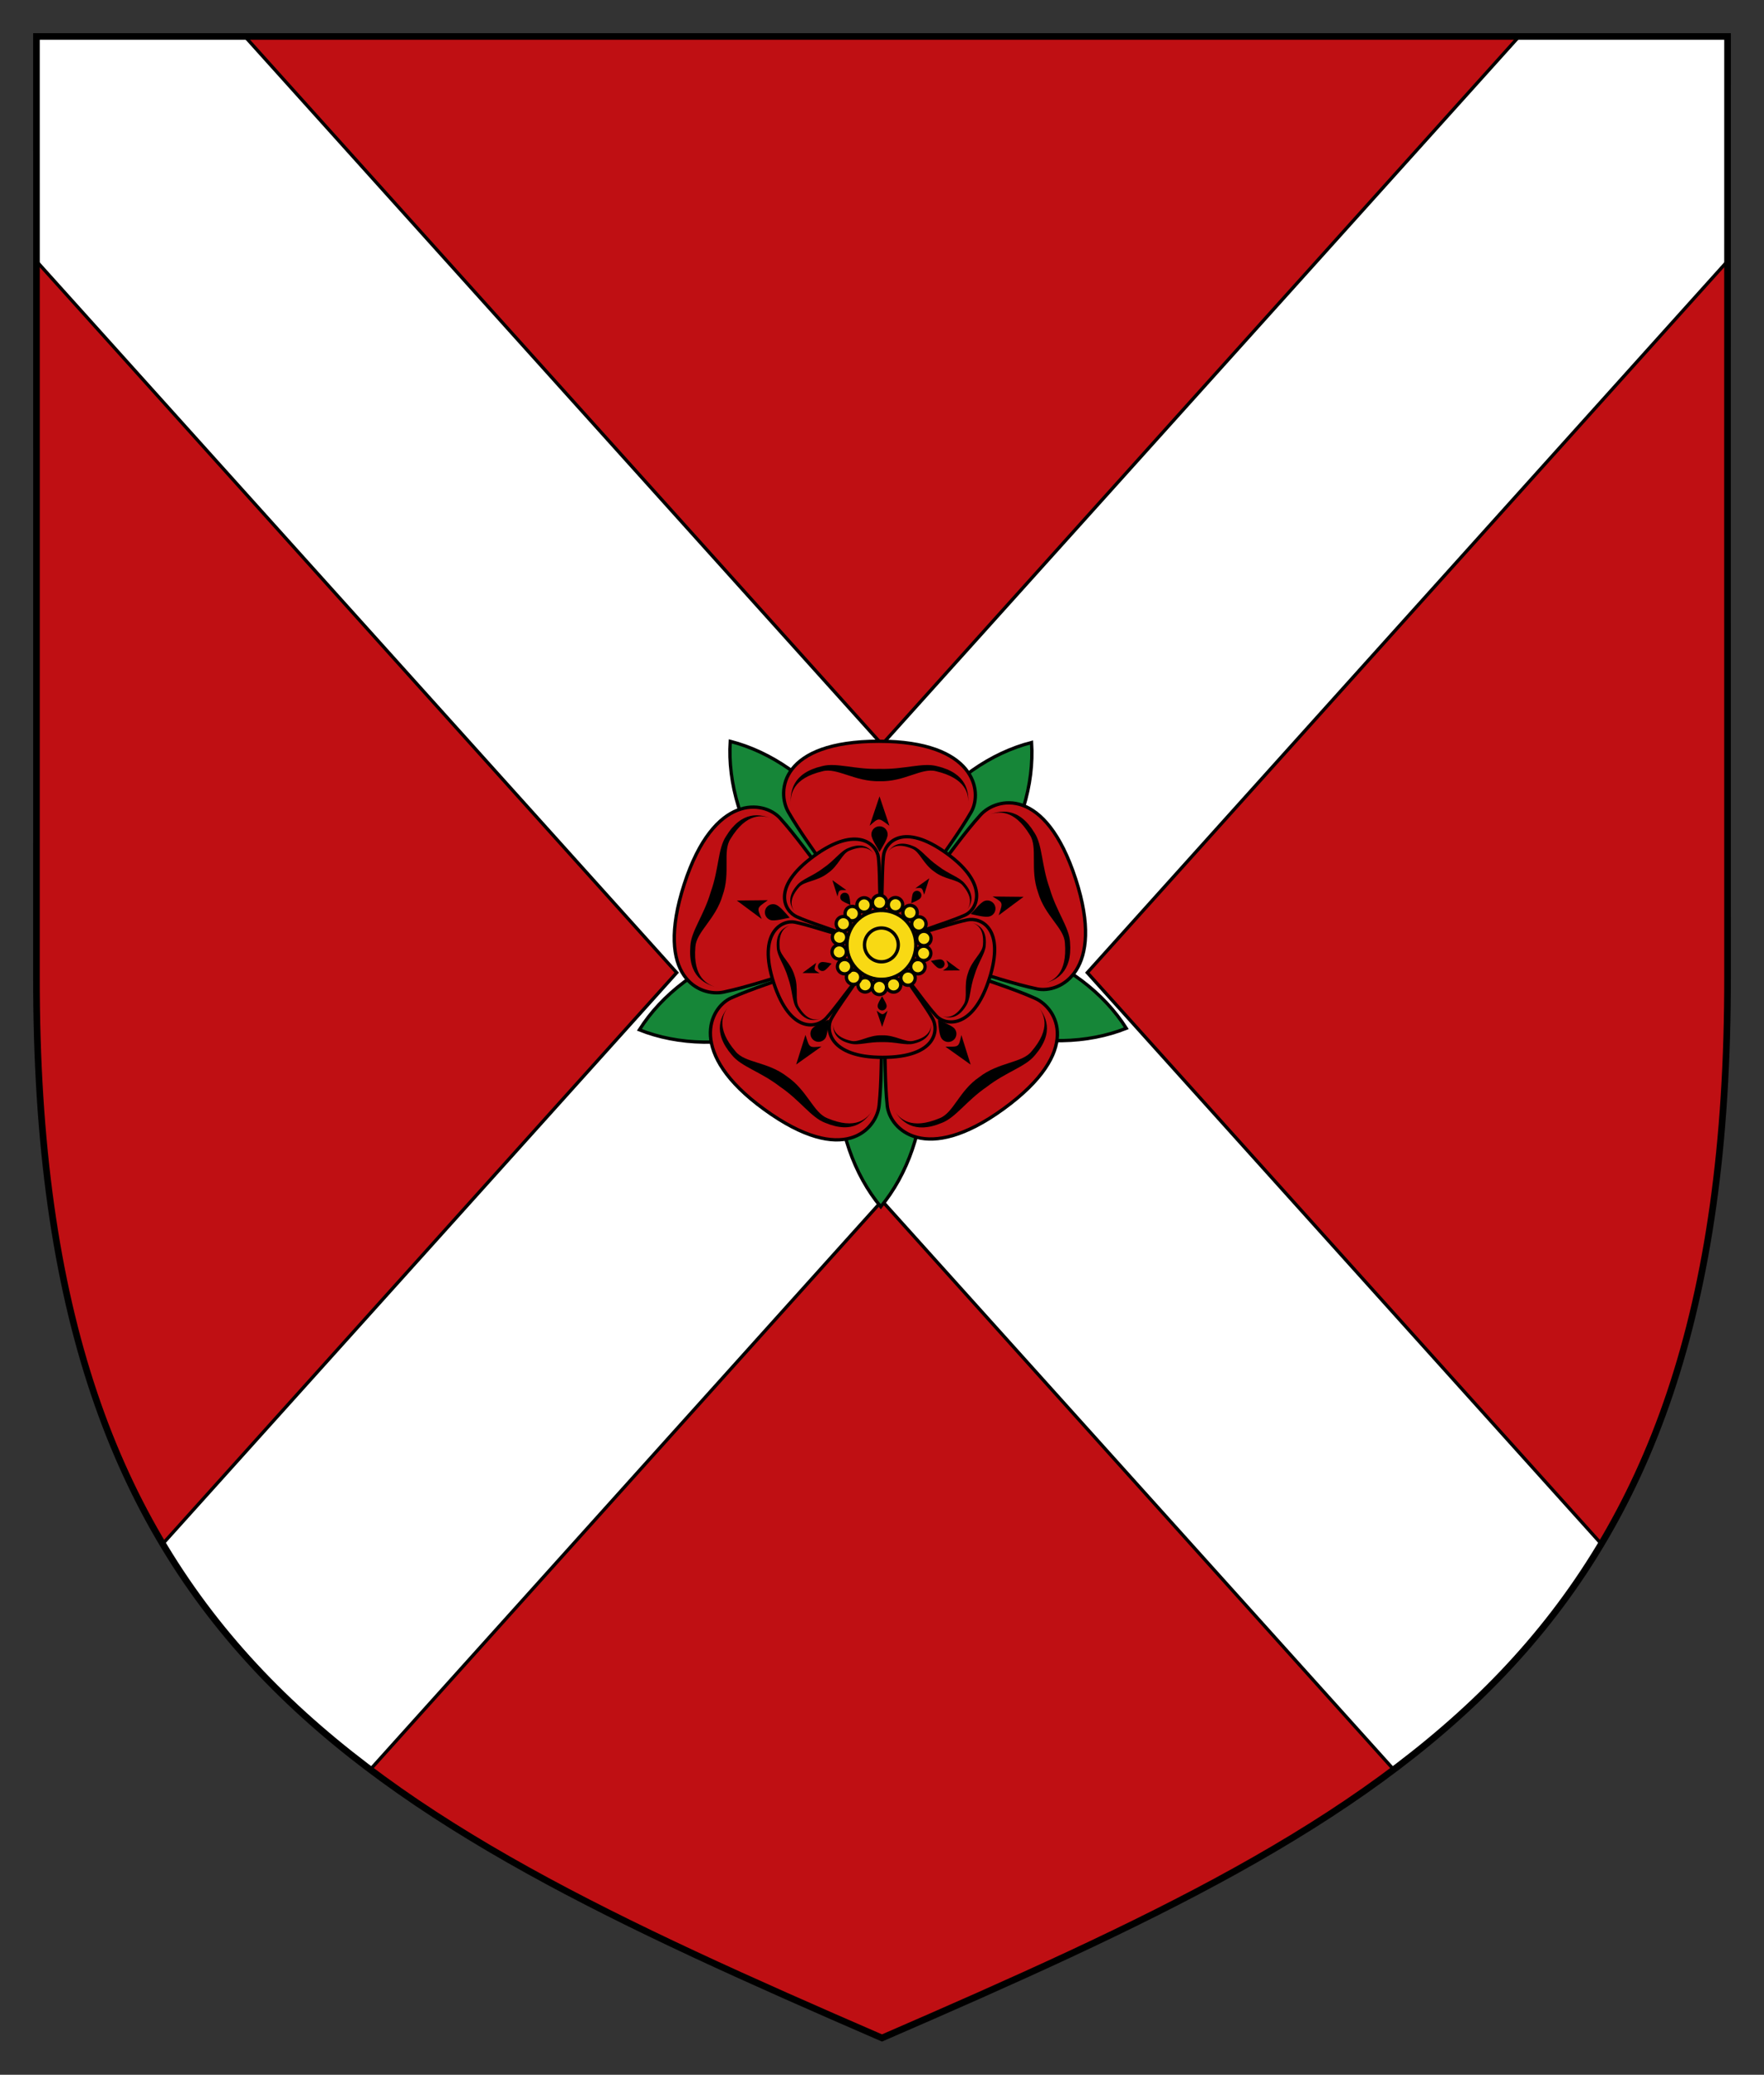 <?xml version="1.0" encoding="utf-8"?>
<!-- Generator: Adobe Illustrator 16.0.3, SVG Export Plug-In . SVG Version: 6.00 Build 0)  -->
<svg version="1.1" id="Marquess_of_Abergavenny" xmlns="http://www.w3.org/2000/svg" xmlns:xlink="http://www.w3.org/1999/xlink"
	 x="0px" y="0px" width="532.25px" height="625.85px" viewBox="0 0 532.25 625.85" enable-background="new 0 0 532.25 625.85"
	 xml:space="preserve">
<rect x="0" y="0" width="532.25" height="625.85" fill="#333333" stroke="none"/>
<path fill="#BF0F13" d="M266.123,614.756C107.208,545.864,10.689,497.168,11.001,294.462c0.036-23.478,0-283.462,0-283.462h510.247
	c0,0-0.036,259.984,0,283.462C521.56,497.168,425.038,545.864,266.123,614.756z"/>
<path fill="#FFF" stroke="#000" d="M11.001,11h62.863l0.038,0.001L266.123,224.57L458.325,11.017L458.341,11h62.907
	c0,0-0.004,28.645-0.008,67.776l-0.006,0.007L328.073,293.4l155.092,172.316c-16.146,27.058-37.173,48.928-62.603,68.057
	l-0.03,0.021L266.127,362.239l-0.004-0.004L111.744,533.764l-0.03,0.031c-25.442-19.134-46.479-41.012-62.631-68.078l0.041-0.041
	l155.052-172.269L11.004,78.784L11.001,11z"/>
<g id="g1836">
	<g id="g1991">
		<path id="path1986" fill="#168638" stroke="#000" d="M220.339,223.628c-0.812,12.487,3.244,26.656,12.306,39.128
			c9.062,12.473,21.271,20.691,33.397,23.777c0.814-12.488-3.212-26.648-12.275-39.123S232.468,226.712,220.339,223.628z"/>
		<path id="path1987" fill="#168638" stroke="#000" d="M311.253,223.978c-12.125,3.086-24.348,11.322-33.41,23.795
			c-9.061,12.473-13.105,26.624-12.293,39.11c12.129-3.085,24.353-11.29,33.416-23.765
			C308.028,250.644,312.067,236.466,311.253,223.978z"/>
		<path id="path1988" fill="#168638" stroke="#000" d="M339.833,310.183c-6.682-10.58-18.291-19.658-32.953-24.423
			c-14.664-4.764-29.371-4.236-40.996,0.395c6.683,10.582,18.263,19.671,32.929,24.436
			C313.476,315.355,328.208,314.815,339.833,310.183z"/>
		<path id="path1989" fill="#168638" stroke="#000" d="M265.749,364.009c7.998-9.625,13.043-23.473,13.043-38.889
			c0-15.418-5.045-29.243-13.043-38.867c-7.999,9.624-13.064,23.446-13.064,38.867C252.685,340.54,257.75,354.384,265.749,364.009z"
			/>
		<path id="path1990" fill="#168638" stroke="#000" d="M192.923,310.646c11.624,4.63,26.353,5.151,41.016,0.387
			c14.662-4.764,26.251-13.836,32.933-24.415c-11.625-4.634-26.336-5.18-41.001-0.415
			C211.206,290.968,199.604,300.063,192.923,310.646z"/>
	</g>
	<g id="g1681">
		<g id="g1463">
			<g id="g1418">
				<path id="path1270" fill="#BF0F13" stroke="#000" d="M302.772,334.499c24.114-17.521,16.086-30.442,9.545-33.355
					c-6.582-2.931-13.644-5.06-20.466-7.584c-24.09-9.67-27.564-5.569-25.016,18.175c0.293,7.269,0.123,14.651,0.875,21.817
					C268.46,340.673,279.3,351.552,302.772,334.499z"/>
				<g id="g1411">
					<g id="g1408">
						<path id="path1378" d="M285.255,315.728c4.156,0.02,3.976,0.263,4.818-3.502c0.934,2.973,1.867,5.947,2.799,8.921
							C290.333,319.34,287.794,317.533,285.255,315.728z"/>
						<path id="path1380" d="M288.11,310.408c0.799,1.099,0.555,2.637-0.543,3.435c-1.101,0.797-2.638,0.554-3.437-0.544
							c-0.797-1.099-0.934-3.936-1.115-5.719C284.456,308.337,287.313,309.311,288.11,310.408z"/>
					</g>
					<g id="g1403">
						<path id="path1402" d="M312.751,303.01c2.865,3.377,5.541,8.3-0.479,15.3c-2.837,3.514-8.658,4.996-14.527,9.541
							c-6.139,4.179-9.346,9.259-13.564,10.869c-8.518,3.563-12.373-0.504-14.487-3.983c1.694,2.901,5.289,6.145,13.807,2.582
							c4.219-1.611,5.848-8.244,11.986-12.42c5.869-4.548,12.899-4.208,15.737-7.723C317.243,310.176,315.196,305.81,312.751,303.01
							z"/>
					</g>
				</g>
			</g>
			<g id="g1427">
				<path id="path1428" fill="#BF0F13" stroke="#000" d="M230.594,334.644c24.115,17.521,33.923,5.894,34.671-1.229
					c0.753-7.164,0.596-14.537,0.889-21.806c1.754-25.899-3.221-27.937-25.015-18.175c-6.822,2.525-13.895,4.644-20.478,7.574
					C214.119,303.919,207.122,317.59,230.594,334.644z"/>
				<g id="g1429">
					<g id="g1430">
						<path id="path1431" d="M243.032,312.182c1.267,3.96,0.978,3.863,4.82,3.503c-2.54,1.806-5.08,3.611-7.619,5.418
							C241.167,318.129,242.099,315.155,243.032,312.182z"/>
						<path id="path1432" d="M248.974,313.256c-0.797,1.098-2.336,1.341-3.434,0.544c-1.098-0.798-1.342-2.336-0.544-3.435
							c0.798-1.099,3.454-2.105,5.093-2.828C249.815,309.139,249.771,312.157,248.974,313.256z"/>
					</g>
					<g id="g1433">
						<path id="path1435" d="M263.624,334.403c-2.327,3.77-6.181,7.836-14.698,4.272c-4.218-1.612-7.427-6.69-13.564-10.869
							c-5.87-4.544-11.691-6.026-14.528-9.541c-6.02-7.001-3.344-11.923-0.688-15.011c-2.237,2.511-4.209,6.93,1.81,13.931
							c2.836,3.513,9.648,3.013,15.518,7.559c6.137,4.178,7.988,10.973,12.206,12.584
							C258.198,340.89,261.718,337.595,263.624,334.403z"/>
					</g>
				</g>
			</g>
			<g id="g1436">
				<path id="path1437" fill="#BF0F13" stroke="#000" d="M206.47,266.666c-9.211,28.349,4.879,34.084,11.884,32.595
					c7.048-1.498,14.01-3.926,21.014-5.893c25.173-6.338,25.573-11.697,9.555-29.408c-4.51-5.708-8.71-11.78-13.532-17.135
					C230.599,241.503,215.436,239.073,206.47,266.666z"/>
				<g id="g1438">
					<g id="g1439">
						<path id="path1440" d="M231.675,271.555c-3.374,2.428-3.371,2.124-1.841,5.667c-2.502-1.857-5.005-3.715-7.507-5.572
							C225.443,271.618,228.559,271.586,231.675,271.555z"/>
						<path id="path1441" d="M232.491,277.537c-1.291-0.419-1.998-1.808-1.579-3.098c0.419-1.291,1.808-1.998,3.098-1.579
							c1.291,0.42,3.07,2.635,4.263,3.971C236.666,277.065,233.781,277.957,232.491,277.537z"/>
					</g>
					<g id="g1442">
						<path id="path1444" d="M216.906,298.005c-4.304-1.047-9.362-3.457-8.606-12.658c0.229-4.51,4.068-9.131,6.145-16.259
							c2.51-6.986,2.121-12.981,4.586-16.765c4.797-7.888,10.305-6.865,14.063-5.292c-3.079-1.352-7.892-1.862-12.689,6.026
							c-2.465,3.783,0.115,10.107-2.395,17.094c-2.077,7.128-7.965,10.986-8.195,15.496
							C209.059,294.849,213.281,297.179,216.906,298.005z"/>
					</g>
				</g>
			</g>
			<g id="g1445">
				<path id="path1446" fill="#BF0F13" stroke="#000" d="M265.212,223.603c-29.807,0-30.907,15.172-27.327,21.374
					c3.603,6.24,8.063,12.111,12.098,18.165c13.806,21.982,19.027,20.707,30.921,0c4.035-6.053,8.512-11.925,12.112-18.165
					C296.601,238.775,294.226,223.603,265.212,223.603z"/>
				<g id="g1447">
					<g id="g1448">
						<path id="path1449" d="M268.353,249.085c-3.352-2.458-3.062-2.55-5.958,0c0.993-2.954,1.986-5.908,2.98-8.862
							C266.366,243.178,267.358,246.131,268.353,249.085z"/>
						<path id="path1450" d="M262.915,251.709c0-1.357,1.102-2.458,2.46-2.458c1.355,0,2.457,1.101,2.457,2.458
							s-1.557,3.733-2.457,5.282C264.654,255.534,262.915,253.067,262.915,251.709z"/>
					</g>
					<g id="g1451">
						<path id="path1453" d="M238.633,243.212c-0.334-4.417,0.395-9.972,9.379-12.097c4.36-1.176,9.941,1.047,17.363,0.819
							c7.419,0.228,13-1.995,17.361-0.819c8.983,2.125,9.713,7.679,9.379,11.74c0.334-3.346-0.668-8.082-9.652-10.206
							c-4.361-1.175-9.576,3.232-16.998,3.005c-7.421,0.228-12.91-4.18-17.271-3.005
							C239.209,234.774,238.299,239.509,238.633,243.212z"/>
					</g>
				</g>
			</g>
			<g id="g1454">
				<path id="path1455" fill="#BF0F13" stroke="#000" d="M324.591,265.243c-9.211-28.348-23.979-24.706-28.771-19.384
					c-4.822,5.354-9.027,11.411-13.537,17.119c-16.642,19.923-13.814,24.495,9.555,29.407c7.004,1.967,13.971,4.411,21.021,5.909
					C319.86,299.783,333.556,292.837,324.591,265.243z"/>
				<g id="g1456">
					<g id="g1457">
						<path id="path1458" d="M301.325,276.104c1.303-3.948,1.479-3.7-1.84-5.667c3.114,0.032,6.231,0.063,9.348,0.095
							C306.331,272.39,303.829,274.247,301.325,276.104z"/>
						<path id="path1459" d="M297.149,271.743c1.291-0.419,2.68,0.288,3.098,1.579c0.42,1.29-0.287,2.679-1.578,3.098
							s-4.031-0.327-5.783-0.706C294.05,274.579,295.858,272.163,297.149,271.743z"/>
					</g>
					<g id="g1460">
						<path id="path1462" d="M297.728,246.024c4.099-1.683,9.605-2.706,14.402,5.182c2.467,3.784,2.076,9.777,4.586,16.766
							c2.076,7.127,5.916,11.748,6.146,16.258c0.756,9.202-4.304,11.611-8.267,12.548c3.285-0.716,7.479-3.132,6.724-12.333
							c-0.229-4.511-6.033-8.109-8.109-15.237c-2.512-6.987-0.014-13.57-2.48-17.354
							C305.931,243.965,301.146,244.562,297.728,246.024z"/>
					</g>
				</g>
			</g>
		</g>
	</g>
	<path id="path1511" fill="#BF0F13" stroke="#000" d="M298.438,295.473c5.084-15.646-2.693-18.811-6.56-17.989
		c-3.891,0.827-7.731,2.167-11.598,3.253c-13.896,3.497-14.115,6.456-5.273,16.229c2.488,3.151,4.808,6.502,7.467,9.458
		C285.118,309.361,293.487,310.702,298.438,295.473z"/>
	<path id="path1514" d="M284.524,292.775c1.862-1.341,1.86-1.173,1.018-3.128c1.381,1.025,2.762,2.05,4.143,3.075
		C287.964,292.74,286.245,292.758,284.524,292.775z"/>
	<path id="path1515" d="M284.075,289.473c0.713,0.231,1.102,0.998,0.871,1.71c-0.232,0.713-0.998,1.104-1.711,0.871
		c-0.711-0.231-1.693-1.453-2.353-2.19C281.771,289.733,283.362,289.241,284.075,289.473z"/>
	<path id="path1518" d="M292.677,278.177c2.375,0.578,5.166,1.907,4.75,6.986c-0.127,2.488-2.246,5.039-3.393,8.973
		c-1.385,3.856-1.17,7.165-2.529,9.253c-2.647,4.354-5.688,3.789-7.762,2.921c1.699,0.746,4.354,1.028,7.002-3.325
		c1.361-2.089-0.063-5.578,1.322-9.435c1.146-3.935,4.396-6.063,4.522-8.553C297.007,279.918,294.677,278.633,292.677,278.177z"/>
	<path id="path1520" fill="#BF0F13" stroke="#000" d="M266.255,318.953c16.451,0,17.06-8.374,15.082-11.797
		c-1.988-3.444-4.449-6.685-6.678-10.024c-7.619-12.133-10.5-11.43-17.065,0c-2.227,3.34-4.698,6.58-6.686,10.024
		C248.932,310.579,250.243,318.953,266.255,318.953z"/>
	<path id="path1523" d="M264.522,304.889c1.85,1.356,1.69,1.407,3.288,0c-0.547,1.63-1.096,3.261-1.645,4.892
		C265.618,308.149,265.069,306.519,264.522,304.889z"/>
	<path id="path1524" d="M267.522,303.44c0,0.749-0.607,1.357-1.357,1.357c-0.748,0-1.356-0.608-1.356-1.357
		c0-0.748,0.86-2.061,1.356-2.914C266.563,301.33,267.522,302.692,267.522,303.44z"/>
	<path id="path1527" d="M280.925,308.131c0.185,2.438-0.217,5.503-5.176,6.676c-2.408,0.648-5.486-0.577-9.584-0.452
		c-4.094-0.125-7.174,1.101-9.581,0.452c-4.958-1.173-5.36-4.238-5.176-6.479c-0.184,1.847,0.369,4.461,5.327,5.633
		c2.407,0.649,5.286-1.783,9.381-1.658c4.096-0.125,7.125,2.308,9.531,1.658C280.606,312.788,281.108,310.174,280.925,308.131z"/>
	<path id="path1529" fill="#BF0F13" stroke="#000" d="M233.431,296.427c5.083,15.646,13.235,13.636,15.88,10.698
		c2.661-2.954,4.982-6.298,7.471-9.448c9.184-10.995,7.625-13.52-5.274-16.23c-3.865-1.085-7.71-2.435-11.6-3.261
		C236.042,277.363,228.483,281.198,233.431,296.427z"/>
	<path id="path1532" d="M246.271,290.433c-0.719,2.179-0.816,2.042,1.016,3.128c-1.72-0.019-3.44-0.035-5.16-0.053
		C243.509,292.482,244.89,291.458,246.271,290.433z"/>
	<path id="path1533" d="M248.576,292.839c-0.712,0.232-1.479-0.158-1.71-0.871c-0.231-0.712,0.159-1.479,0.871-1.709
		c0.713-0.232,2.226,0.18,3.192,0.39C250.287,291.274,249.289,292.607,248.576,292.839z"/>
	<path id="path1536" d="M248.257,307.034c-2.262,0.929-5.302,1.493-7.949-2.859c-1.361-2.089-1.146-5.397-2.531-9.253
		c-1.146-3.935-3.265-6.485-3.391-8.974c-0.417-5.079,2.374-6.408,4.562-6.926c-1.813,0.396-4.128,1.729-3.711,6.808
		c0.126,2.489,3.33,4.475,4.476,8.409c1.385,3.856,0.007,7.489,1.368,9.578C243.73,308.171,246.371,307.841,248.257,307.034z"/>
	<path id="path1538" fill="#BF0F13" stroke="#000" d="M245.69,258.142c-13.309,9.67-8.878,16.802-5.268,18.409
		c3.633,1.617,7.529,2.792,11.294,4.186c13.296,5.337,15.214,3.073,13.807-10.031c-0.162-4.011-0.066-8.085-0.482-12.04
		C264.627,254.734,258.645,248.73,245.69,258.142z"/>
	<g id="g1540">
		<path id="path1541" d="M255.359,268.501c-2.294-0.01-2.194-0.145-2.66,1.934c-0.515-1.642-1.03-3.282-1.545-4.924
			C252.555,266.508,253.958,267.505,255.359,268.501z"/>
		<path id="path1542" d="M253.782,271.438c-0.44-0.606-0.306-1.456,0.3-1.896s1.455-0.306,1.896,0.3
			c0.44,0.606,0.516,2.172,0.615,3.156C255.799,272.581,254.222,272.043,253.782,271.438z"/>
	</g>
	<path id="path1545" d="M240.184,275.521c-1.582-1.864-3.059-4.581,0.264-8.444c1.565-1.939,4.778-2.757,8.018-5.267
		c3.387-2.305,5.158-5.108,7.486-5.998c4.701-1.966,6.828,0.278,7.997,2.199c-0.937-1.602-2.92-3.391-7.621-1.425
		c-2.328,0.889-3.227,4.55-6.614,6.856c-3.24,2.509-7.121,2.321-8.687,4.261C237.704,271.565,238.833,273.976,240.184,275.521z"/>
	<path id="path1547" fill="#BF0F13" stroke="#000" d="M285.712,257.472c-13.311-9.669-18.723-3.252-19.137,0.679
		c-0.414,3.955-0.328,8.024-0.49,12.035c-0.967,14.295,1.779,15.419,13.807,10.031c3.767-1.394,7.671-2.562,11.304-4.18
		C294.806,274.429,298.667,266.884,285.712,257.472z"/>
	<path id="path1550" d="M278.847,269.868c-0.698-2.185-0.539-2.131-2.66-1.933c1.402-0.997,2.804-1.993,4.205-2.99
		C279.876,266.587,279.362,268.228,278.847,269.868z"/>
	<path id="path1551" d="M275.567,269.276c0.438-0.606,1.289-0.74,1.896-0.301c0.605,0.44,0.74,1.29,0.299,1.896
		c-0.438,0.605-1.905,1.161-2.811,1.561C275.103,271.548,275.128,269.883,275.567,269.276z"/>
	<path id="path1554" d="M267.481,257.605c1.284-2.081,3.411-4.325,8.112-2.359c2.328,0.889,4.099,3.692,7.486,5.998
		c3.238,2.509,6.451,3.327,8.018,5.267c3.322,3.863,1.847,6.58,0.379,8.284c1.234-1.385,2.324-3.824-0.998-7.688
		c-1.565-1.939-5.325-1.663-8.563-4.173c-3.389-2.306-4.41-6.055-6.736-6.944C270.478,254.024,268.534,255.843,267.481,257.605z"/>
	<g id="g1817">
		<path id="path1580" fill="#F8D914" stroke="#000" d="M258.912,274.31c0.705,0.97,0.49,2.327-0.48,3.032
			c-0.97,0.705-2.328,0.489-3.032-0.48c-0.705-0.97-0.49-2.327,0.48-3.032C256.85,273.124,258.208,273.339,258.912,274.31
			L258.912,274.31z"/>
		<path id="path1581" fill="#F8D914" stroke="#000" d="M280.45,286.297c0.703,0.97,0.488,2.327-0.48,3.032
			c-0.971,0.705-2.328,0.49-3.032-0.48c-0.705-0.97-0.49-2.327,0.479-3.032C278.388,285.112,279.743,285.327,280.45,286.297
			L280.45,286.297z"/>
		<path id="path1582" fill="#F8D914" stroke="#000" d="M278.71,290.332c0.703,0.971,0.488,2.328-0.479,3.032
			c-0.972,0.705-2.328,0.49-3.033-0.479c-0.705-0.969-0.49-2.328,0.479-3.033C276.647,289.147,278.005,289.362,278.71,290.332
			L278.71,290.332z"/>
		<path id="path1583" fill="#F8D914" stroke="#000" d="M275.735,293.76c0.705,0.97,0.489,2.328-0.48,3.032
			c-0.969,0.705-2.328,0.49-3.031-0.48c-0.705-0.97-0.489-2.328,0.48-3.032C273.673,292.574,275.03,292.79,275.735,293.76
			L275.735,293.76z"/>
		<path id="path1584" fill="#F8D914" stroke="#000" d="M271.374,295.82c0.705,0.971,0.488,2.328-0.48,3.033
			c-0.971,0.704-2.327,0.489-3.032-0.48c-0.705-0.971-0.49-2.328,0.479-3.033C269.313,294.636,270.669,294.851,271.374,295.82
			L271.374,295.82z"/>
		<path id="path1585" fill="#F8D914" stroke="#000" d="M267.083,296.562c0.703,0.97,0.488,2.328-0.48,3.032
			c-0.971,0.705-2.328,0.49-3.033-0.479c-0.705-0.971-0.49-2.328,0.48-3.033C265.021,295.378,266.378,295.592,267.083,296.562
			L267.083,296.562z"/>
		<path id="path1586" fill="#F8D914" stroke="#000" d="M262.802,295.793c0.705,0.97,0.49,2.327-0.48,3.033
			c-0.97,0.704-2.328,0.488-3.033-0.48c-0.705-0.971-0.49-2.328,0.48-3.033C260.739,294.608,262.097,294.823,262.802,295.793
			L262.802,295.793z"/>
		<path id="path1587" fill="#F8D914" stroke="#000" d="M259.313,293.497c0.705,0.971,0.49,2.328-0.481,3.033
			c-0.97,0.705-2.328,0.489-3.032-0.48c-0.704-0.969-0.49-2.328,0.48-3.032C257.25,292.312,258.608,292.527,259.313,293.497
			L259.313,293.497z"/>
		<path id="path1588" fill="#F8D914" stroke="#000" d="M256.606,290.317c0.705,0.97,0.49,2.327-0.48,3.032
			c-0.97,0.705-2.328,0.489-3.032-0.48c-0.705-0.97-0.49-2.328,0.48-3.032C254.543,289.132,255.901,289.347,256.606,290.317
			L256.606,290.317z"/>
		<path id="path1589" fill="#F8D914" stroke="#000" d="M254.969,285.884c0.705,0.971,0.489,2.328-0.48,3.033
			c-0.969,0.705-2.328,0.489-3.032-0.48c-0.705-0.97-0.49-2.328,0.48-3.033C252.907,284.699,254.264,284.914,254.969,285.884
			L254.969,285.884z"/>
		<path id="path1590" fill="#F8D914" stroke="#000" d="M255.075,281.452c0.705,0.97,0.49,2.328-0.48,3.032
			c-0.97,0.705-2.328,0.49-3.033-0.479c-0.705-0.971-0.49-2.328,0.48-3.033C253.012,280.268,254.37,280.482,255.075,281.452
			L255.075,281.452z"/>
		<path id="path1591" fill="#F8D914" stroke="#000" d="M256.226,277.369c0.705,0.971,0.49,2.328-0.48,3.032
			c-0.97,0.705-2.328,0.49-3.033-0.479c-0.705-0.97-0.49-2.328,0.48-3.033C254.164,276.185,255.521,276.399,256.226,277.369
			L256.226,277.369z"/>
		<path id="path1592" fill="#F8D914" stroke="#000" d="M262.488,271.711c0.705,0.97,0.49,2.328-0.48,3.032
			c-0.97,0.705-2.328,0.49-3.032-0.479c-0.705-0.971-0.49-2.328,0.48-3.033C260.426,270.526,261.783,270.741,262.488,271.711
			L262.488,271.711z"/>
		<path id="path1594" fill="#F8D914" stroke="#000" d="M280.517,281.813c0.705,0.97,0.49,2.327-0.479,3.032
			c-0.969,0.704-2.326,0.489-3.031-0.48c-0.705-0.969-0.49-2.328,0.48-3.032C278.454,280.628,279.813,280.843,280.517,281.813
			L280.517,281.813z"/>
		<path id="path1595" fill="#F8D914" stroke="#000" d="M279.007,277.446c0.705,0.97,0.49,2.328-0.479,3.032
			c-0.972,0.705-2.328,0.49-3.033-0.48s-0.49-2.327,0.479-3.032C276.944,276.261,278.302,276.477,279.007,277.446L279.007,277.446z"
			/>
		<path id="path1596" fill="#F8D914" stroke="#000" d="M276.343,273.997c0.705,0.971,0.49,2.328-0.479,3.033
			c-0.972,0.704-2.326,0.489-3.031-0.48c-0.705-0.971-0.49-2.328,0.479-3.033C274.28,272.812,275.638,273.027,276.343,273.997
			L276.343,273.997z"/>
		<path id="path1597" fill="#F8D914" stroke="#000" d="M271.944,271.649c0.705,0.971,0.489,2.328-0.479,3.033
			c-0.971,0.704-2.328,0.489-3.033-0.48c-0.705-0.971-0.489-2.328,0.48-3.033C269.882,270.465,271.241,270.68,271.944,271.649
			L271.944,271.649z"/>
		<path id="path1598" fill="#F8D914" stroke="#000" d="M267.151,270.937c0.705,0.97,0.489,2.327-0.48,3.032
			c-0.971,0.704-2.328,0.489-3.032-0.48c-0.705-0.97-0.49-2.327,0.48-3.032C265.089,269.751,266.446,269.966,267.151,270.937
			L267.151,270.937z"/>
	</g>
	<g id="g1574">
		<path id="path1558" fill="#F8D914" stroke="#000" d="M274.341,278.928c3.375,4.635,2.355,11.127-2.278,14.503
			c-4.636,3.375-11.127,2.354-14.502-2.28c-0.004-0.006-0.009-0.013-0.014-0.02c-3.375-4.634-2.354-11.127,2.28-14.503
			c4.634-3.375,11.127-2.354,14.502,2.28C274.331,278.915,274.337,278.921,274.341,278.928z"/>
		<g id="g1570">
			<path id="path1557" fill="#F8D914" stroke="#000" d="M270.069,282.032c1.653,2.278,1.147,5.467-1.129,7.123
				c-2.279,1.655-5.467,1.149-7.124-1.129c-1.656-2.278-1.15-5.467,1.128-7.122C265.224,279.249,268.413,279.754,270.069,282.032
				L270.069,282.032z"/>
		</g>
	</g>
</g>
<path fill="none" stroke="#000" stroke-width="2" d="M266.123,614.756C107.208,545.864,10.689,497.168,11.001,294.462
	c0.036-23.478,0-283.462,0-283.462h510.247c0,0-0.036,259.984,0,283.462C521.56,497.168,425.038,545.864,266.123,614.756z"/>
</svg>

